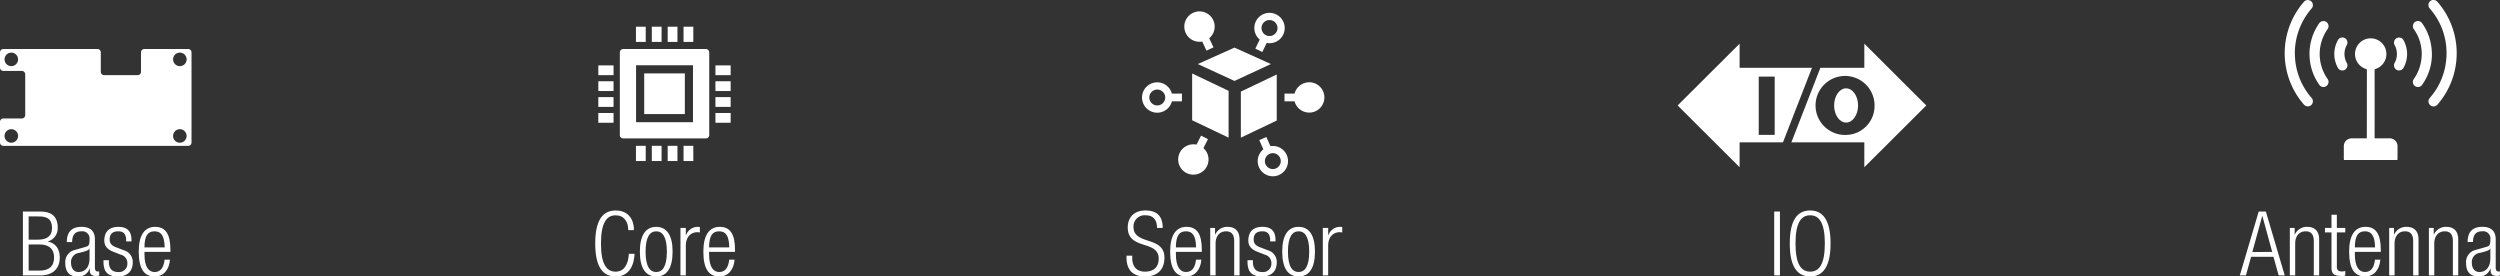 <svg xmlns="http://www.w3.org/2000/svg" viewBox="0 0 667.492 73.823"><rect x="0" y="0" width="667.492" height="73.823" fill="#333333" stroke="none"/><defs><style>.cls-1{fill:#fff;}</style></defs><g id="Layer_2" data-name="Layer 2"><g id="Layer_1-2" data-name="Layer 1"><path class="cls-1" d="M308.918,60.85c0-2.1-.955-3.367-3.057-3.367a2.967,2.967,0,0,0-3.224,3.057c0,5.062,8.263,2.316,8.263,8.286,0,3.32-2.054,4.991-5.158,4.991-3.224,0-4.967-1.695-4.967-5.062v-.5H302.3V68.9c0,2.2,1.122,3.63,3.391,3.63,2.173,0,3.678-1.075,3.678-3.463,0-5.086-8.263-2.173-8.263-8.358,0-2.674,1.743-4.513,4.7-4.513,3.177,0,4.633,1.6,4.633,4.656Z"/><path class="cls-1" d="M320.761,69.328c-.214,2.7-1.7,4.489-4.083,4.489-2.674,0-4.251-1.863-4.251-6.638,0-4.418,1.577-6.615,4.371-6.615s4.084,1.934,4.084,6.161v.525h-6.926v.6c0,3.654,1.29,4.776,2.7,4.776,1.552,0,2.436-1.1,2.674-3.3Zm-1.408-3.272c-.072-3.152-.955-4.3-2.7-4.3-1.791,0-2.675,1.146-2.7,4.3Z"/><path class="cls-1" d="M323.126,60.85h1.29v1.767h.048a3.519,3.519,0,0,1,3.247-2.053c1.934,0,3.248,1,3.248,3.391v9.576h-1.433v-9.17c0-1.744-.717-2.6-2.174-2.6-1.695,0-2.794,1.265-2.794,3.247v8.526h-1.432Z"/><path class="cls-1" d="M335.734,67.226c-1.814-.692-2.435-1.743-2.435-3.009,0-2.6,1.6-3.653,3.773-3.653,2.388,0,3.486,1.218,3.486,3.534v.358h-1.432V64.1c0-1.648-.741-2.34-2.078-2.34-1.7,0-2.317.883-2.317,2.149,0,.884.287,1.576,1.72,2.125l2.077.788a3.229,3.229,0,0,1,2.364,3.224c0,2.173-1.241,3.773-3.916,3.773-2.6,0-3.892-1.075-3.892-3.94v-.406h1.432v.334c0,1.887.813,2.818,2.436,2.818a2.216,2.216,0,0,0,2.508-2.268,2.28,2.28,0,0,0-1.72-2.341Z"/><path class="cls-1" d="M346.719,60.564c2.794,0,4.37,2.2,4.37,6.615,0,4.465-1.576,6.638-4.37,6.638s-4.37-2.173-4.37-6.638C342.349,62.761,343.924,60.564,346.719,60.564Zm0,12.059c1.623,0,2.841-1.361,2.841-5.444,0-4.036-1.218-5.421-2.841-5.421s-2.841,1.385-2.841,5.421C343.878,71.262,345.1,72.623,346.719,72.623Z"/><path class="cls-1" d="M353.189,60.85h1.433v1.982h.048a3.3,3.3,0,0,1,3.2-2.268,1.855,1.855,0,0,1,.5.071v1.433a3.586,3.586,0,0,0-.694-.071c-1.6,0-3.056,1.146-3.056,3.605v7.929h-1.433Z"/><polygon class="cls-1" points="328.031 36.75 318.3 32.114 318.3 19.618 328.031 24.255 328.031 36.75"/><polygon class="cls-1" points="331.306 36.75 340.884 32.187 340.884 19.889 331.306 24.452 331.306 36.75"/><polygon class="cls-1" points="319.813 17.097 329.598 12.709 339.329 17.097 329.598 21.61 319.813 17.097"/><path class="cls-1" d="M349.55,21.97A4.051,4.051,0,0,0,345.642,25h-2.684v2.064h2.69a4.048,4.048,0,1,0,3.9-5.1Z"/><path class="cls-1" d="M315.578,24.993h-2.69a4.053,4.053,0,1,0,.006,2.064h2.684Zm-6.591,3.163a2.122,2.122,0,1,1,2.121-2.122A2.124,2.124,0,0,1,308.987,28.156Z"/><path class="cls-1" d="M343.55,41.375a4.049,4.049,0,0,0-4.353-2.348l-1.085-2.455-1.888.835,1.087,2.46a4.048,4.048,0,1,0,6.239,1.508Zm-2.85,3.58a2.122,2.122,0,1,1,1.082-2.8A2.124,2.124,0,0,1,340.7,44.955Z"/><path class="cls-1" d="M321.308,39.544l1.215-2.393-1.841-.935-1.218,2.4a4.052,4.052,0,1,0,1.844.929Z"/><path class="cls-1" d="M340.713,3.834a4.046,4.046,0,0,0-4.375,6.731l-1.165,2.418,1.861.9,1.166-2.424a4.045,4.045,0,0,0,2.513-7.621Zm.166,4.579a2.135,2.135,0,1,1-1-2.85A2.136,2.136,0,0,1,340.879,8.413Z"/><path class="cls-1" d="M323.943,5.4a4.055,4.055,0,1,0-2.951,5.687l1.134,2.433L324,12.646l-1.137-2.438A4.05,4.05,0,0,0,323.943,5.4Z"/><path class="cls-1" d="M169.431,67.757c-.215,3.917-1.982,6.066-5.062,6.066-3.511,0-5.445-2.7-5.445-8.812s1.934-8.811,5.445-8.811c3.463,0,4.9,2.459,4.9,5.253h-1.528c0-2.316-1.17-3.964-3.367-3.964-2.412,0-3.916,1.982-3.916,7.522s1.5,7.522,3.916,7.522c2.173,0,3.367-1.814,3.534-4.776Z"/><path class="cls-1" d="M175.211,60.57c2.794,0,4.369,2.2,4.369,6.614,0,4.466-1.575,6.639-4.369,6.639s-4.37-2.173-4.37-6.639C170.841,62.767,172.417,60.57,175.211,60.57Zm0,12.059c1.623,0,2.84-1.361,2.84-5.445,0-4.035-1.217-5.421-2.84-5.421s-2.842,1.386-2.842,5.421C172.369,71.268,173.587,72.629,175.211,72.629Z"/><path class="cls-1" d="M181.681,60.856h1.433v1.982h.048a3.3,3.3,0,0,1,3.2-2.268,1.855,1.855,0,0,1,.5.071v1.433a3.58,3.58,0,0,0-.693-.072c-1.6,0-3.057,1.147-3.057,3.606v7.928h-1.433Z"/><path class="cls-1" d="M196.129,69.334c-.215,2.7-1.7,4.489-4.083,4.489-2.675,0-4.251-1.863-4.251-6.639,0-4.417,1.576-6.614,4.37-6.614s4.084,1.934,4.084,6.161v.525h-6.926v.6c0,3.654,1.29,4.776,2.7,4.776,1.552,0,2.436-1.1,2.674-3.3Zm-1.409-3.272c-.072-3.152-.955-4.3-2.7-4.3-1.791,0-2.675,1.147-2.7,4.3Z"/><path class="cls-1" d="M189.365,13.988V36.057a.9.9,0,0,1-.9.9H166.393a.9.9,0,0,1-.9-.9V13.988a.9.9,0,0,1,.9-.9h22.069A.9.9,0,0,1,189.365,13.988Zm-4.341,3.438H169.83V32.62h15.194ZM182.853,19.6H172V30.449h10.852Z"/><rect class="cls-1" x="191.022" y="17.459" width="4.06" height="2.608"/><rect class="cls-1" x="191.022" y="21.695" width="4.06" height="2.608"/><rect class="cls-1" x="191.022" y="25.93" width="4.06" height="2.608"/><rect class="cls-1" x="191.022" y="30.166" width="4.06" height="2.608"/><rect class="cls-1" x="169.796" y="7.131" width="2.608" height="4.06"/><rect class="cls-1" x="174.032" y="7.131" width="2.608" height="4.06"/><rect class="cls-1" x="178.267" y="7.131" width="2.608" height="4.06"/><rect class="cls-1" x="182.503" y="7.131" width="2.608" height="4.06"/><rect class="cls-1" x="169.796" y="38.935" width="2.608" height="4.06"/><rect class="cls-1" x="174.032" y="38.935" width="2.608" height="4.06"/><rect class="cls-1" x="178.267" y="38.935" width="2.608" height="4.06"/><rect class="cls-1" x="182.503" y="38.935" width="2.608" height="4.06"/><rect class="cls-1" x="159.753" y="17.459" width="4.06" height="2.608"/><rect class="cls-1" x="159.753" y="21.695" width="4.06" height="2.608"/><rect class="cls-1" x="159.753" y="25.93" width="4.06" height="2.608"/><rect class="cls-1" x="159.753" y="30.166" width="4.06" height="2.608"/><path class="cls-1" d="M473.711,56.48h1.528V73.531h-1.528Z"/><path class="cls-1" d="M483.31,56.194c3.463,0,5.445,2.7,5.445,8.811s-1.982,8.812-5.445,8.812c-3.511,0-5.444-2.7-5.444-8.812S479.8,56.194,483.31,56.194Zm0,16.334c2.412,0,3.916-1.983,3.916-7.523s-1.5-7.522-3.916-7.522-3.916,1.982-3.916,7.522S480.9,72.528,483.31,72.528Z"/><path class="cls-1" d="M464.469,18.1V11.662L447.922,28.156,464.469,44.65V38h11.579l7.743-19.9Zm9.368,17.911h-4.265V20.444h4.265Z"/><path class="cls-1" d="M514.315,28.156,497.768,11.662V18.1H486.035L478.292,38h19.476v6.65ZM492.9,36.028a7.877,7.877,0,1,1,7.6-7.872A7.742,7.742,0,0,1,492.9,36.028Z"/><ellipse class="cls-1" cx="492.903" cy="28.156" rx="3.198" ry="4.567"/><path class="cls-1" d="M6.118,56.486h4.705c3.319,0,4.585,1.719,4.585,4.275a3.636,3.636,0,0,1-2.627,3.7v.048c2.1.406,3.176,2.03,3.176,4.251,0,2.984-1.91,4.775-5.158,4.775H6.118Zm1.528,7.5h2.412c2.651,0,3.822-1.1,3.822-3.1,0-2.293-1.171-3.1-3.559-3.1H7.646Zm0,8.263h2.842c2.627,0,3.94-1.17,3.94-3.486s-1.313-3.487-3.94-3.487H7.646Z"/><path class="cls-1" d="M17.842,64.629c0-2.6,1.218-4.059,3.917-4.059,2.6,0,3.582,1.361,3.582,3.367v7.5c0,.692.239,1.051.741,1.051h.4v1.05a2.1,2.1,0,0,1-.668.144c-1.123,0-1.839-.263-1.839-1.576v-.43h-.048a3.079,3.079,0,0,1-3.271,2.149c-2.221,0-3.224-1.385-3.224-3.582a3.3,3.3,0,0,1,2.555-3.51l2.7-.765c1.027-.262,1.218-.549,1.218-2a1.936,1.936,0,0,0-2.2-2.2c-1.72,0-2.437,1.027-2.437,2.866Zm6.066,1.743H23.86c-.167.454-.955.669-1.528.836l-1.194.311a2.455,2.455,0,0,0-2.172,2.627c0,1.5.763,2.483,2,2.483,1.744,0,2.937-1.29,2.937-3.582Z"/><path class="cls-1" d="M30.284,67.232c-1.815-.692-2.436-1.743-2.436-3.009,0-2.6,1.6-3.653,3.774-3.653,2.387,0,3.486,1.217,3.486,3.534v.358H33.675V64.1c0-1.648-.74-2.341-2.078-2.341-1.7,0-2.316.884-2.316,2.15,0,.883.287,1.576,1.72,2.125l2.077.788a3.229,3.229,0,0,1,2.364,3.224c0,2.173-1.241,3.773-3.916,3.773-2.6,0-3.893-1.075-3.893-3.94v-.406h1.433v.334c0,1.887.813,2.818,2.436,2.818a2.215,2.215,0,0,0,2.507-2.269,2.28,2.28,0,0,0-1.719-2.34Z"/><path class="cls-1" d="M45.376,69.334c-.215,2.7-1.7,4.489-4.083,4.489-2.675,0-4.251-1.863-4.251-6.639,0-4.417,1.576-6.614,4.37-6.614S45.5,62.5,45.5,66.731v.525H38.57v.6c0,3.654,1.29,4.776,2.7,4.776,1.552,0,2.436-1.1,2.674-3.3Zm-1.409-3.272c-.072-3.152-.955-4.3-2.7-4.3-1.791,0-2.675,1.147-2.7,4.3Z"/><path class="cls-1" d="M50.235,13.085H38.546a.9.9,0,0,0-.9.9v5.179a.9.9,0,0,1-.9.9H27.811a.9.9,0,0,1-.9-.9V13.986a.9.9,0,0,0-.9-.9H.9a.9.9,0,0,0-.9.9v4.055a.9.9,0,0,0,.9.9H5.834a.9.9,0,0,1,.9.9V30.728a.9.9,0,0,1-.9.9H.9a.9.9,0,0,0-.9.9v5.52a.9.9,0,0,0,.9.9H50.235a.9.9,0,0,0,.9-.9V13.986A.9.9,0,0,0,50.235,13.085ZM3.022,17.661a1.806,1.806,0,1,1,1.806-1.805A1.806,1.806,0,0,1,3.022,17.661Zm0,20.444A1.806,1.806,0,1,1,4.828,36.3,1.807,1.807,0,0,1,3.022,38.1Zm45,0A1.806,1.806,0,1,1,49.823,36.3,1.807,1.807,0,0,1,48.017,38.1Zm0-20.444a1.806,1.806,0,1,1,1.806-1.805A1.806,1.806,0,0,1,48.017,17.661Z"/><path class="cls-1" d="M603.066,56.48h1.91l5.039,17.051h-1.624l-1.384-4.967h-5.97l-1.386,4.967h-1.623Zm3.607,10.794-2.627-9.6H604l-2.627,9.6Z"/><path class="cls-1" d="M611.376,60.85h1.29v1.767h.048a3.519,3.519,0,0,1,3.247-2.053c1.934,0,3.248,1,3.248,3.391v9.576h-1.433v-9.17c0-1.744-.717-2.6-2.174-2.6-1.695,0-2.794,1.265-2.794,3.247v8.526h-1.432Z"/><path class="cls-1" d="M622.5,62.044H620.76V60.85H622.5V57.34h1.432v3.51h2.245v1.194h-2.245v9.1c0,1.026.431,1.337,1.362,1.337a3.074,3.074,0,0,0,.883-.144v1.2a2.316,2.316,0,0,1-1,.143c-1.934,0-2.674-.526-2.674-2.221Z"/><path class="cls-1" d="M635.542,69.328c-.215,2.7-1.7,4.489-4.083,4.489-2.675,0-4.251-1.863-4.251-6.638,0-4.418,1.576-6.615,4.37-6.615s4.084,1.934,4.084,6.161v.525h-6.926v.6c0,3.654,1.29,4.776,2.7,4.776,1.552,0,2.436-1.1,2.674-3.3Zm-1.409-3.272c-.072-3.152-.955-4.3-2.7-4.3-1.791,0-2.675,1.146-2.7,4.3Z"/><path class="cls-1" d="M637.906,60.85h1.29v1.767h.048a3.519,3.519,0,0,1,3.247-2.053c1.934,0,3.248,1,3.248,3.391v9.576h-1.433v-9.17c0-1.744-.716-2.6-2.174-2.6-1.695,0-2.793,1.265-2.793,3.247v8.526h-1.433Z"/><path class="cls-1" d="M648.508,60.85H649.8v1.767h.047a3.521,3.521,0,0,1,3.247-2.053c1.935,0,3.248,1,3.248,3.391v9.576h-1.432v-9.17c0-1.744-.717-2.6-2.174-2.6-1.7,0-2.794,1.265-2.794,3.247v8.526h-1.433Z"/><path class="cls-1" d="M658.847,64.623c0-2.6,1.218-4.059,3.917-4.059,2.6,0,3.582,1.361,3.582,3.367v7.5c0,.693.239,1.051.741,1.051h.4v1.051a2.118,2.118,0,0,1-.668.143c-1.123,0-1.839-.263-1.839-1.576v-.43h-.048a3.079,3.079,0,0,1-3.271,2.149c-2.221,0-3.224-1.385-3.224-3.582A3.3,3.3,0,0,1,661,66.725l2.7-.764c1.027-.263,1.218-.55,1.218-2.006a1.936,1.936,0,0,0-2.2-2.2c-1.719,0-2.436,1.026-2.436,2.865Zm6.066,1.744h-.048c-.167.453-.955.668-1.528.835l-1.194.311a2.456,2.456,0,0,0-2.173,2.627c0,1.5.764,2.483,2.006,2.483,1.743,0,2.937-1.289,2.937-3.582Z"/><path class="cls-1" d="M631.947,27.689c0-2.962,0-5.925.006-8.888a.352.352,0,0,0-.293-.4,4.189,4.189,0,1,1,2.636-.005.351.351,0,0,0-.283.392q.008,8.913,0,17.825c0,.315.014.329.322.329,1.2,0,2.4,0,3.605,0a2.06,2.06,0,0,1,2.031,1.275,1.9,1.9,0,0,1,.161.779c0,1.151,0,2.3,0,3.455,0,.2-.058.272-.27.272q-6.9-.007-13.795,0c-.2,0-.28-.054-.279-.265.008-1.152,0-2.3.007-3.455a2.062,2.062,0,0,1,2.158-2.06c1.219-.01,2.437,0,3.655,0,.329,0,.33,0,.33-.338Z"/><path class="cls-1" d="M655.929,14.251a20.816,20.816,0,0,1-4.944,13.46,1.689,1.689,0,0,1-.91.668,1.361,1.361,0,0,1-1.474-.6,1.314,1.314,0,0,1,.116-1.585c.343-.42.693-.834,1.012-1.273a17.575,17.575,0,0,0,3.342-8.474,17.972,17.972,0,0,0-4.308-14.155,1.356,1.356,0,1,1,2.024-1.8,20.508,20.508,0,0,1,3.219,4.959,20.782,20.782,0,0,1,1.747,6.035A18.324,18.324,0,0,1,655.929,14.251Z"/><path class="cls-1" d="M610.009,14.229A20.838,20.838,0,0,1,615.058.584a1.348,1.348,0,0,1,1.464-.52,1.3,1.3,0,0,1,1,1.154,1.3,1.3,0,0,1-.343,1.061,18.265,18.265,0,0,0-3.632,6.511,17.742,17.742,0,0,0-.788,6.546A17.954,17.954,0,0,0,617.152,26.1a1.356,1.356,0,1,1-2.025,1.8,20.348,20.348,0,0,1-3.252-5.054,20.708,20.708,0,0,1-1.689-5.92A17.857,17.857,0,0,1,610.009,14.229Z"/><path class="cls-1" d="M649.306,14.951a13.938,13.938,0,0,1-2.572,7.639,1.316,1.316,0,0,1-1.4.614,1.3,1.3,0,0,1-1.078-1.053,1.342,1.342,0,0,1,.254-1.111,11.209,11.209,0,0,0,1.782-4.026A11.421,11.421,0,0,0,644.55,7.87a1.41,1.41,0,0,1-.2-1.46,1.347,1.347,0,0,1,2.311-.253,13.419,13.419,0,0,1,1.9,3.706A15.176,15.176,0,0,1,649.306,14.951Z"/><path class="cls-1" d="M620.4,5.621a1.314,1.314,0,0,1,1.146.72,1.283,1.283,0,0,1-.075,1.4,12.94,12.94,0,0,0-1.027,1.774,11.565,11.565,0,0,0,.989,11.526,1.31,1.31,0,0,1,.1,1.483,1.34,1.34,0,0,1-2.3.1,11.406,11.406,0,0,1-.776-1.226,13.974,13.974,0,0,1-1.766-5.695,14.181,14.181,0,0,1,2.451-9.375A1.445,1.445,0,0,1,620.4,5.621Z"/><path class="cls-1" d="M623.247,14.442a7.782,7.782,0,0,1,.963-3.722,1.355,1.355,0,0,1,2.387,1.285,4.916,4.916,0,0,0-.028,4.77,1.351,1.351,0,0,1-.563,1.9,1.366,1.366,0,0,1-1.844-.643A7.8,7.8,0,0,1,623.247,14.442Z"/><path class="cls-1" d="M642.693,14.451a7.79,7.79,0,0,1-.927,3.6,1.384,1.384,0,0,1-1.433.745,1.365,1.365,0,0,1-1.138-1.23,1.312,1.312,0,0,1,.163-.772,4.919,4.919,0,0,0,.007-4.751,1.356,1.356,0,1,1,2.408-1.244A7.832,7.832,0,0,1,642.693,14.451Z"/></g></g></svg>